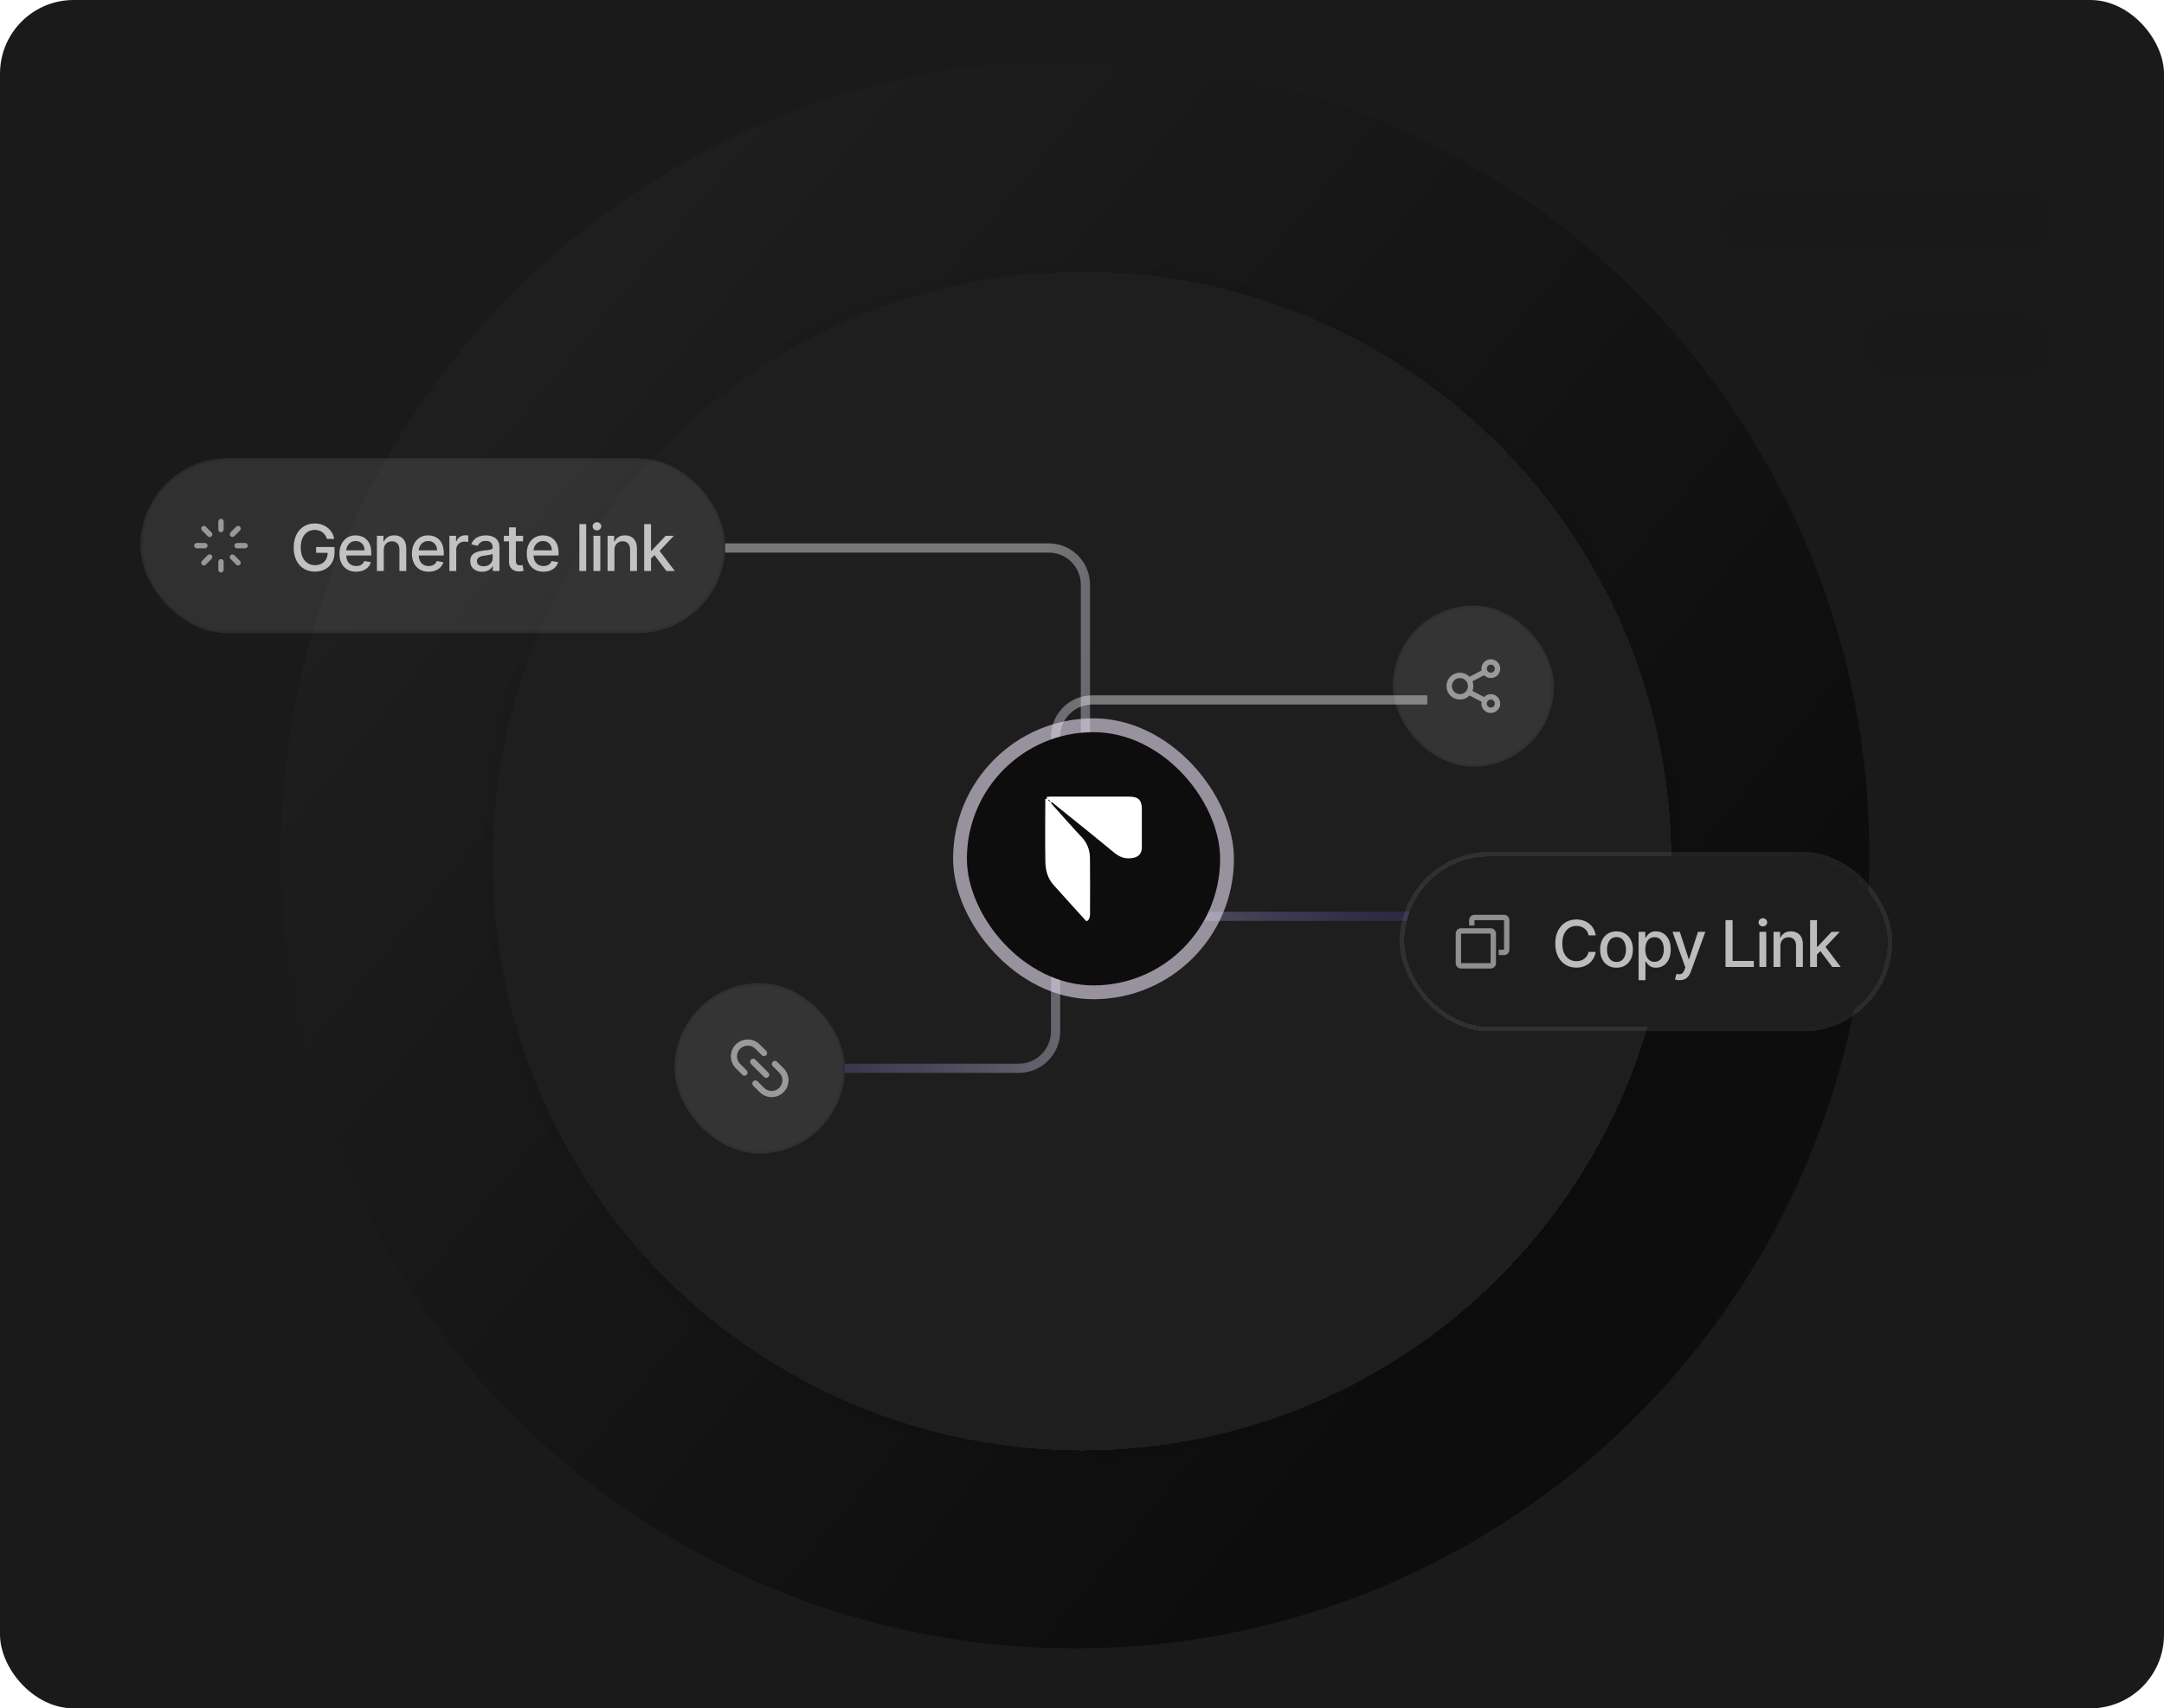 <svg width="470" height="371" viewBox="0 0 470 371" fill="none" xmlns="http://www.w3.org/2000/svg">
<g clip-path="url(#clip0_22053_39785)">
<rect width="470" height="371" rx="16" fill="#1A1A1A"/>
<circle cx="233.5" cy="185.5" r="172.5" fill="url(#paint0_linear_22053_39785)"/>
<g filter="url(#filter0_d_22053_39785)">
<circle cx="235" cy="181" r="128" fill="#1E1E1E" shape-rendering="crispEdges"/>
<circle cx="235" cy="181" r="129" stroke="black" stroke-opacity="0.05" stroke-width="2" shape-rendering="crispEdges"/>
</g>
<path d="M157.5 119C159.498 119 208.258 119 227.775 119C232.193 119 235.742 122.582 235.742 127V191C235.742 195.418 239.324 199 243.742 199H310" stroke="url(#paint1_linear_22053_39785)" stroke-width="2"/>
<path d="M310 152H237.258C232.84 152 229.258 155.582 229.258 160V224C229.258 228.418 225.676 232 221.258 232H183.5" stroke="url(#paint2_linear_22053_39785)" stroke-width="2"/>
<rect x="207" y="156" width="61" height="61" rx="30.5" fill="#E7DFF3" fill-opacity="0.6"/>
<rect x="210" y="159" width="55" height="55" rx="27.5" fill="#0D0D0D"/>
<path d="M235.876 200C233.506 197.375 231.12 194.762 228.77 192.122C227.506 190.697 227.076 188.932 227.044 187.153C226.959 182.61 227.023 178.065 227.027 173.52C227.47 173.561 227.42 173.333 227.301 173.067C227.568 173.044 227.836 173.003 228.105 173.003C233.777 173 239.451 173 245.123 173C247.259 173 247.997 173.713 247.999 175.765C247.999 178.513 248.002 181.258 247.999 184.005C247.997 185.545 247.148 186.249 245.549 186.387C244.043 186.516 242.971 185.99 241.868 185.075C237.594 181.53 233.246 178.066 228.921 174.576C228.745 174.433 228.609 174.208 228.259 174.226C228.286 174.511 228.496 174.675 228.656 174.854C230.737 177.173 232.778 179.527 234.924 181.791C236.18 183.115 236.707 184.652 236.73 186.345C236.781 190.358 236.752 194.374 236.741 198.387C236.741 198.972 236.687 199.565 236.172 199.997H235.876V200ZM227.958 174.035C228.025 174.08 228.091 174.172 228.163 174.052C228.173 174.035 228.088 173.97 228.048 173.926C227.997 173.882 227.943 173.838 227.891 173.792C227.856 173.683 227.749 173.622 227.678 173.696C227.58 173.798 227.742 173.822 227.798 173.875C227.851 173.928 227.905 173.981 227.957 174.033L227.958 174.035Z" fill="white"/>
<rect x="31" y="100" width="126" height="37" rx="18.5" fill="white" fill-opacity="0.1"/>
<rect x="30.75" y="99.75" width="126.5" height="37.5" rx="18.75" stroke="white" stroke-opacity="0.08" stroke-width="0.5"/>
<g clip-path="url(#clip1_22053_39785)">
<path d="M48.581 123.751C48.581 123.906 48.519 124.054 48.41 124.164C48.3 124.273 48.152 124.335 47.997 124.335C47.843 124.335 47.694 124.273 47.585 124.164C47.475 124.054 47.414 123.906 47.414 123.751V122.001C47.414 121.847 47.475 121.698 47.585 121.589C47.694 121.479 47.843 121.418 47.997 121.418C48.152 121.418 48.3 121.479 48.41 121.589C48.519 121.698 48.581 121.847 48.581 122.001V123.751ZM48.581 115.001C48.581 115.156 48.519 115.304 48.41 115.414C48.3 115.523 48.152 115.585 47.997 115.585C47.843 115.585 47.694 115.523 47.585 115.414C47.475 115.304 47.414 115.156 47.414 115.001V113.251C47.414 113.097 47.475 112.948 47.585 112.839C47.694 112.729 47.843 112.668 47.997 112.668C48.152 112.668 48.3 112.729 48.41 112.839C48.519 112.948 48.581 113.097 48.581 113.251V115.001ZM53.831 118.501C53.831 118.347 53.769 118.198 53.66 118.089C53.55 117.979 53.402 117.918 53.247 117.918H51.497C51.343 117.918 51.194 117.979 51.085 118.089C50.975 118.198 50.914 118.347 50.914 118.501C50.914 118.656 50.975 118.804 51.085 118.914C51.194 119.023 51.343 119.085 51.497 119.085H53.247C53.402 119.085 53.55 119.023 53.66 118.914C53.769 118.804 53.831 118.656 53.831 118.501ZM44.497 117.918C44.652 117.918 44.8 117.979 44.91 118.089C45.019 118.198 45.081 118.347 45.081 118.501C45.081 118.656 45.019 118.804 44.91 118.914C44.8 119.023 44.652 119.085 44.497 119.085H42.747C42.593 119.085 42.444 119.023 42.335 118.914C42.225 118.804 42.164 118.656 42.164 118.501C42.164 118.347 42.225 118.198 42.335 118.089C42.444 117.979 42.593 117.918 42.747 117.918H44.497ZM52.122 122.626C52.231 122.517 52.293 122.368 52.293 122.214C52.293 122.059 52.231 121.911 52.122 121.801L50.885 120.564C50.775 120.458 50.627 120.399 50.475 120.4C50.322 120.402 50.175 120.463 50.067 120.571C49.959 120.679 49.898 120.826 49.896 120.978C49.895 121.131 49.954 121.279 50.06 121.389L51.297 122.626C51.351 122.68 51.415 122.723 51.486 122.753C51.557 122.782 51.633 122.797 51.709 122.797C51.786 122.797 51.862 122.782 51.933 122.753C52.004 122.723 52.068 122.68 52.122 122.626ZM45.935 115.614C45.993 115.668 46.039 115.732 46.071 115.804C46.104 115.876 46.121 115.953 46.123 116.032C46.124 116.11 46.11 116.188 46.08 116.261C46.051 116.334 46.007 116.401 45.952 116.456C45.896 116.512 45.83 116.555 45.757 116.585C45.684 116.614 45.605 116.628 45.527 116.627C45.448 116.625 45.371 116.607 45.299 116.575C45.227 116.542 45.163 116.496 45.11 116.438L43.873 115.202C43.764 115.093 43.702 114.944 43.702 114.789C43.702 114.635 43.764 114.486 43.873 114.377C43.982 114.267 44.131 114.206 44.285 114.206C44.44 114.206 44.589 114.267 44.698 114.377L45.935 115.614ZM52.122 114.377C52.013 114.267 51.864 114.206 51.71 114.206C51.555 114.206 51.407 114.267 51.297 114.377L50.06 115.614C49.954 115.724 49.895 115.871 49.896 116.024C49.898 116.177 49.959 116.323 50.067 116.432C50.175 116.54 50.322 116.601 50.475 116.602C50.627 116.604 50.775 116.545 50.885 116.439L52.122 115.202C52.176 115.148 52.219 115.083 52.249 115.013C52.278 114.942 52.293 114.866 52.293 114.789C52.293 114.713 52.278 114.637 52.249 114.566C52.219 114.495 52.176 114.431 52.122 114.377ZM45.111 120.564C45.164 120.507 45.228 120.461 45.3 120.43C45.371 120.398 45.449 120.381 45.527 120.38C45.605 120.379 45.682 120.393 45.755 120.423C45.827 120.452 45.893 120.496 45.948 120.551C46.004 120.606 46.047 120.672 46.077 120.745C46.106 120.817 46.12 120.895 46.119 120.973C46.118 121.051 46.101 121.128 46.069 121.199C46.037 121.271 45.992 121.335 45.935 121.389L44.698 122.626C44.589 122.736 44.44 122.797 44.286 122.797C44.131 122.797 43.982 122.736 43.873 122.626C43.764 122.517 43.702 122.369 43.702 122.214C43.702 122.059 43.763 121.911 43.873 121.801L45.111 120.564Z" fill="white" fill-opacity="0.5"/>
</g>
<path d="M71.009 117.035C70.913 116.733 70.784 116.463 70.621 116.224C70.462 115.982 70.272 115.777 70.05 115.608C69.828 115.436 69.574 115.305 69.289 115.215C69.007 115.126 68.697 115.081 68.359 115.081C67.786 115.081 67.269 115.228 66.808 115.523C66.347 115.818 65.983 116.251 65.715 116.821C65.449 117.388 65.317 118.082 65.317 118.904C65.317 119.729 65.451 120.427 65.719 120.997C65.988 121.567 66.356 122 66.823 122.295C67.29 122.59 67.822 122.737 68.419 122.737C68.972 122.737 69.455 122.625 69.866 122.399C70.28 122.174 70.6 121.856 70.825 121.445C71.054 121.03 71.168 120.543 71.168 119.983L71.566 120.058H68.653V118.79H72.655V119.948C72.655 120.803 72.472 121.546 72.108 122.175C71.747 122.802 71.246 123.286 70.606 123.627C69.97 123.969 69.241 124.139 68.419 124.139C67.498 124.139 66.689 123.927 65.993 123.503C65.3 123.079 64.76 122.477 64.372 121.698C63.984 120.916 63.791 119.988 63.791 118.914C63.791 118.102 63.903 117.373 64.129 116.727C64.354 116.08 64.671 115.532 65.078 115.081C65.489 114.627 65.971 114.281 66.525 114.042C67.082 113.8 67.69 113.679 68.349 113.679C68.9 113.679 69.412 113.76 69.886 113.923C70.363 114.085 70.787 114.315 71.158 114.614C71.533 114.912 71.843 115.267 72.088 115.678C72.333 116.085 72.499 116.538 72.585 117.035H71.009ZM77.357 124.154C76.604 124.154 75.957 123.993 75.413 123.672C74.873 123.347 74.455 122.891 74.16 122.305C73.868 121.715 73.723 121.024 73.723 120.232C73.723 119.449 73.868 118.76 74.16 118.163C74.455 117.567 74.866 117.101 75.393 116.766C75.923 116.432 76.543 116.264 77.252 116.264C77.683 116.264 78.101 116.335 78.505 116.478C78.91 116.621 79.272 116.844 79.594 117.149C79.915 117.454 80.169 117.85 80.355 118.337C80.54 118.821 80.633 119.41 80.633 120.102V120.629H74.563V119.516H79.176C79.176 119.125 79.097 118.778 78.938 118.477C78.779 118.172 78.555 117.931 78.267 117.756C77.982 117.58 77.647 117.492 77.262 117.492C76.845 117.492 76.48 117.595 76.169 117.8C75.86 118.003 75.622 118.268 75.453 118.596C75.287 118.921 75.204 119.274 75.204 119.655V120.525C75.204 121.035 75.294 121.469 75.473 121.827C75.655 122.185 75.908 122.459 76.233 122.648C76.558 122.833 76.938 122.926 77.372 122.926C77.653 122.926 77.91 122.886 78.142 122.807C78.374 122.724 78.575 122.601 78.744 122.439C78.913 122.277 79.042 122.076 79.132 121.837L80.539 122.091C80.426 122.505 80.224 122.868 79.932 123.18C79.644 123.488 79.281 123.728 78.843 123.901C78.409 124.07 77.914 124.154 77.357 124.154ZM83.349 119.466V124H81.862V116.364H83.289V117.607H83.384C83.559 117.202 83.835 116.877 84.209 116.632C84.587 116.387 85.062 116.264 85.636 116.264C86.156 116.264 86.612 116.374 87.003 116.592C87.394 116.808 87.697 117.129 87.913 117.557C88.128 117.984 88.236 118.513 88.236 119.143V124H86.749V119.322C86.749 118.768 86.605 118.336 86.317 118.024C86.029 117.709 85.632 117.552 85.129 117.552C84.784 117.552 84.478 117.626 84.209 117.776C83.944 117.925 83.733 118.143 83.578 118.432C83.425 118.717 83.349 119.062 83.349 119.466ZM93.101 124.154C92.348 124.154 91.701 123.993 91.157 123.672C90.617 123.347 90.199 122.891 89.904 122.305C89.612 121.715 89.467 121.024 89.467 120.232C89.467 119.449 89.612 118.76 89.904 118.163C90.199 117.567 90.61 117.101 91.137 116.766C91.667 116.432 92.287 116.264 92.996 116.264C93.427 116.264 93.845 116.335 94.249 116.478C94.654 116.621 95.016 116.844 95.338 117.149C95.659 117.454 95.913 117.85 96.099 118.337C96.284 118.821 96.377 119.41 96.377 120.102V120.629H90.307V119.516H94.92C94.92 119.125 94.841 118.778 94.682 118.477C94.523 118.172 94.299 117.931 94.011 117.756C93.726 117.58 93.391 117.492 93.006 117.492C92.589 117.492 92.224 117.595 91.913 117.8C91.604 118.003 91.366 118.268 91.197 118.596C91.031 118.921 90.948 119.274 90.948 119.655V120.525C90.948 121.035 91.038 121.469 91.217 121.827C91.399 122.185 91.652 122.459 91.977 122.648C92.302 122.833 92.681 122.926 93.116 122.926C93.397 122.926 93.654 122.886 93.886 122.807C94.118 122.724 94.319 122.601 94.488 122.439C94.657 122.277 94.786 122.076 94.876 121.837L96.283 122.091C96.17 122.505 95.968 122.868 95.676 123.18C95.388 123.488 95.025 123.728 94.587 123.901C94.153 124.07 93.658 124.154 93.101 124.154ZM97.606 124V116.364H99.043V117.577H99.123C99.262 117.166 99.507 116.843 99.859 116.607C100.213 116.369 100.614 116.249 101.062 116.249C101.154 116.249 101.264 116.253 101.39 116.259C101.519 116.266 101.62 116.274 101.693 116.284V117.706C101.633 117.689 101.527 117.671 101.375 117.651C101.222 117.628 101.07 117.616 100.917 117.616C100.566 117.616 100.253 117.691 99.978 117.84C99.706 117.986 99.491 118.19 99.332 118.452C99.172 118.71 99.093 119.005 99.093 119.337V124H97.606ZM104.713 124.169C104.229 124.169 103.792 124.08 103.401 123.901C103.01 123.718 102.7 123.455 102.471 123.11C102.246 122.765 102.133 122.343 102.133 121.842C102.133 121.411 102.216 121.057 102.382 120.778C102.547 120.5 102.771 120.28 103.053 120.117C103.335 119.955 103.649 119.832 103.997 119.749C104.345 119.666 104.7 119.603 105.061 119.56C105.519 119.507 105.89 119.464 106.175 119.431C106.46 119.395 106.667 119.337 106.796 119.257C106.926 119.178 106.99 119.048 106.99 118.869V118.835C106.99 118.4 106.868 118.064 106.622 117.825C106.381 117.587 106.019 117.467 105.539 117.467C105.038 117.467 104.644 117.578 104.355 117.8C104.07 118.019 103.873 118.263 103.764 118.531L102.367 118.213C102.533 117.749 102.774 117.375 103.093 117.089C103.414 116.801 103.784 116.592 104.201 116.463C104.619 116.33 105.058 116.264 105.519 116.264C105.824 116.264 106.147 116.301 106.488 116.374C106.833 116.443 107.154 116.572 107.453 116.761C107.754 116.95 108.001 117.22 108.194 117.572C108.386 117.92 108.482 118.372 108.482 118.929V124H107.03V122.956H106.97C106.874 123.148 106.73 123.337 106.538 123.523C106.346 123.708 106.099 123.862 105.797 123.985C105.496 124.108 105.134 124.169 104.713 124.169ZM105.037 122.976C105.448 122.976 105.799 122.895 106.091 122.732C106.386 122.57 106.609 122.358 106.762 122.096C106.917 121.831 106.995 121.547 106.995 121.246V120.261C106.942 120.314 106.84 120.364 106.687 120.411C106.538 120.454 106.367 120.492 106.175 120.525C105.983 120.555 105.796 120.583 105.613 120.609C105.431 120.633 105.278 120.652 105.156 120.669C104.868 120.705 104.604 120.767 104.365 120.853C104.13 120.939 103.941 121.063 103.799 121.226C103.659 121.385 103.59 121.597 103.59 121.862C103.59 122.23 103.726 122.509 103.997 122.697C104.269 122.883 104.616 122.976 105.037 122.976ZM113.606 116.364V117.557H109.435V116.364H113.606ZM110.554 114.534H112.04V121.758C112.04 122.046 112.083 122.263 112.17 122.409C112.256 122.552 112.367 122.649 112.503 122.702C112.642 122.752 112.793 122.777 112.955 122.777C113.074 122.777 113.179 122.769 113.268 122.752C113.358 122.736 113.427 122.722 113.477 122.712L113.746 123.94C113.659 123.973 113.537 124.007 113.378 124.04C113.219 124.076 113.02 124.096 112.781 124.099C112.39 124.106 112.025 124.036 111.687 123.891C111.349 123.745 111.076 123.519 110.867 123.214C110.658 122.91 110.554 122.527 110.554 122.066V114.534ZM118.04 124.154C117.288 124.154 116.64 123.993 116.096 123.672C115.556 123.347 115.138 122.891 114.843 122.305C114.552 121.715 114.406 121.024 114.406 120.232C114.406 119.449 114.552 118.76 114.843 118.163C115.138 117.567 115.549 117.101 116.076 116.766C116.606 116.432 117.226 116.264 117.936 116.264C118.366 116.264 118.784 116.335 119.188 116.478C119.593 116.621 119.956 116.844 120.277 117.149C120.599 117.454 120.852 117.85 121.038 118.337C121.223 118.821 121.316 119.41 121.316 120.102V120.629H115.246V119.516H119.86C119.86 119.125 119.78 118.778 119.621 118.477C119.462 118.172 119.238 117.931 118.95 117.756C118.665 117.58 118.33 117.492 117.945 117.492C117.528 117.492 117.163 117.595 116.852 117.8C116.543 118.003 116.305 118.268 116.136 118.596C115.97 118.921 115.887 119.274 115.887 119.655V120.525C115.887 121.035 115.977 121.469 116.156 121.827C116.338 122.185 116.592 122.459 116.916 122.648C117.241 122.833 117.621 122.926 118.055 122.926C118.337 122.926 118.593 122.886 118.825 122.807C119.057 122.724 119.258 122.601 119.427 122.439C119.596 122.277 119.725 122.076 119.815 121.837L121.222 122.091C121.109 122.505 120.907 122.868 120.615 123.18C120.327 123.488 119.964 123.728 119.526 123.901C119.092 124.07 118.597 124.154 118.04 124.154ZM127.317 113.818V124H125.831V113.818H127.317ZM128.897 124V116.364H130.383V124H128.897ZM129.648 115.185C129.389 115.185 129.167 115.099 128.981 114.927C128.799 114.751 128.708 114.542 128.708 114.3C128.708 114.055 128.799 113.846 128.981 113.674C129.167 113.498 129.389 113.411 129.648 113.411C129.906 113.411 130.127 113.498 130.309 113.674C130.494 113.846 130.587 114.055 130.587 114.3C130.587 114.542 130.494 114.751 130.309 114.927C130.127 115.099 129.906 115.185 129.648 115.185ZM133.45 119.466V124H131.963V116.364H133.39V117.607H133.485C133.66 117.202 133.935 116.877 134.31 116.632C134.688 116.387 135.163 116.264 135.737 116.264C136.257 116.264 136.713 116.374 137.104 116.592C137.495 116.808 137.798 117.129 138.014 117.557C138.229 117.984 138.337 118.513 138.337 119.143V124H136.85V119.322C136.85 118.768 136.706 118.336 136.418 118.024C136.129 117.709 135.733 117.552 135.23 117.552C134.885 117.552 134.578 117.626 134.31 117.776C134.045 117.925 133.834 118.143 133.678 118.432C133.526 118.717 133.45 119.062 133.45 119.466ZM141.278 121.41L141.268 119.595H141.526L144.569 116.364H146.349L142.879 120.043H142.645L141.278 121.41ZM139.91 124V113.818H141.397V124H139.91ZM144.733 124L141.999 120.371L143.023 119.332L146.557 124H144.733Z" fill="white" fill-opacity="0.7"/>
<rect x="303" y="132" width="34" height="34" rx="17" fill="white" fill-opacity="0.1"/>
<rect x="302.75" y="131.75" width="34.5" height="34.5" rx="17.25" stroke="white" stroke-opacity="0.08" stroke-width="0.5"/>
<g clip-path="url(#clip2_22053_39785)">
<path fill-rule="evenodd" clip-rule="evenodd" d="M323.789 143.168C324.126 143.168 324.457 143.251 324.754 143.411C325.051 143.57 325.304 143.8 325.49 144.081C325.677 144.361 325.79 144.684 325.822 145.019C325.853 145.355 325.801 145.693 325.67 146.003C325.539 146.313 325.334 146.587 325.072 146.798C324.81 147.01 324.499 147.153 324.168 147.216C323.837 147.278 323.496 147.258 323.175 147.157C322.853 147.055 322.562 146.876 322.327 146.635L319.805 147.957C319.929 148.281 319.997 148.634 319.997 149.001C319.998 149.358 319.932 149.712 319.805 150.045L322.327 151.368C322.67 151.017 323.127 150.801 323.616 150.76C324.104 150.718 324.592 150.854 324.988 151.142C325.385 151.431 325.665 151.852 325.776 152.33C325.888 152.807 325.824 153.309 325.596 153.743C325.368 154.177 324.991 154.515 324.535 154.694C324.078 154.874 323.572 154.883 323.11 154.72C322.647 154.557 322.259 154.233 322.015 153.807C321.772 153.381 321.69 152.882 321.785 152.401L319.174 151.032C318.77 151.449 318.25 151.736 317.682 151.856C317.114 151.975 316.523 151.923 315.985 151.705C315.447 151.487 314.986 151.113 314.662 150.631C314.337 150.15 314.164 149.582 314.164 149.002C314.164 148.421 314.337 147.854 314.662 147.372C314.986 146.89 315.447 146.517 315.985 146.299C316.523 146.08 317.114 146.028 317.682 146.148C318.25 146.267 318.77 146.554 319.174 146.971L321.785 145.602C321.727 145.306 321.735 145.001 321.809 144.709C321.883 144.417 322.021 144.144 322.212 143.912C322.404 143.679 322.645 143.492 322.917 143.363C323.19 143.235 323.488 143.168 323.789 143.168ZM323.789 151.918C323.557 151.918 323.334 152.01 323.17 152.174C323.006 152.338 322.914 152.561 322.914 152.793C322.914 153.025 323.006 153.248 323.17 153.412C323.334 153.576 323.557 153.668 323.789 153.668C324.021 153.668 324.244 153.576 324.408 153.412C324.572 153.248 324.664 153.025 324.664 152.793C324.664 152.561 324.572 152.338 324.408 152.174C324.244 152.01 324.021 151.918 323.789 151.918ZM317.081 147.251C316.616 147.251 316.171 147.436 315.843 147.764C315.515 148.092 315.331 148.537 315.331 149.001C315.331 149.465 315.515 149.911 315.843 150.239C316.171 150.567 316.616 150.751 317.081 150.751C317.545 150.751 317.99 150.567 318.318 150.239C318.646 149.911 318.831 149.465 318.831 149.001C318.831 148.537 318.646 148.092 318.318 147.764C317.99 147.436 317.545 147.251 317.081 147.251ZM323.789 144.335C323.674 144.335 323.56 144.357 323.454 144.401C323.348 144.445 323.251 144.51 323.17 144.591C323.089 144.672 323.024 144.769 322.981 144.875C322.937 144.981 322.914 145.095 322.914 145.21C322.914 145.325 322.937 145.438 322.981 145.544C323.024 145.651 323.089 145.747 323.17 145.828C323.251 145.91 323.348 145.974 323.454 146.018C323.56 146.062 323.674 146.085 323.789 146.085C324.021 146.085 324.244 145.992 324.408 145.828C324.572 145.664 324.664 145.442 324.664 145.21C324.664 144.978 324.572 144.755 324.408 144.591C324.244 144.427 324.021 144.335 323.789 144.335Z" fill="white" fill-opacity="0.5"/>
</g>
<rect x="147" y="214" width="36" height="36" rx="18" fill="white" fill-opacity="0.1"/>
<rect x="146.75" y="213.75" width="36.5" height="36.5" rx="18.25" stroke="white" stroke-opacity="0.08" stroke-width="0.5"/>
<g clip-path="url(#clip3_22053_39785)">
<path d="M167.83 230.584C167.945 230.469 168.098 230.4 168.26 230.39C168.422 230.379 168.582 230.429 168.71 230.528L168.773 230.584L170.187 231.998C170.863 232.676 171.248 233.591 171.259 234.549C171.27 235.506 170.905 236.43 170.244 237.122C169.583 237.815 168.676 238.221 167.719 238.254C166.762 238.287 165.83 237.945 165.123 237.3L165.001 237.184L163.587 235.77C163.467 235.65 163.396 235.488 163.39 235.318C163.385 235.149 163.444 234.983 163.556 234.855C163.669 234.728 163.826 234.648 163.995 234.632C164.165 234.616 164.333 234.666 164.467 234.771L164.53 234.826L165.944 236.241C166.373 236.67 166.953 236.915 167.56 236.924C168.167 236.933 168.753 236.705 169.195 236.289C169.637 235.873 169.899 235.3 169.925 234.694C169.952 234.087 169.741 233.495 169.338 233.041L169.244 232.941L167.83 231.527C167.768 231.465 167.719 231.391 167.685 231.31C167.652 231.23 167.635 231.143 167.635 231.055C167.635 230.968 167.652 230.881 167.685 230.8C167.719 230.719 167.768 230.645 167.83 230.584ZM163.115 230.112C163.23 229.997 163.382 229.928 163.544 229.918C163.706 229.908 163.866 229.957 163.995 230.057L164.058 230.112L166.886 232.941C167.006 233.061 167.075 233.222 167.08 233.391C167.085 233.56 167.026 233.725 166.914 233.852C166.802 233.979 166.646 234.059 166.477 234.075C166.308 234.091 166.14 234.042 166.006 233.939L165.943 233.884L163.115 231.056C163.053 230.994 163.004 230.92 162.97 230.839C162.936 230.758 162.919 230.671 162.919 230.584C162.919 230.496 162.936 230.409 162.97 230.329C163.004 230.248 163.053 230.174 163.115 230.112ZM159.815 226.812C160.482 226.145 161.381 225.761 162.324 225.739C163.267 225.718 164.183 226.061 164.879 226.697L165.001 226.813L166.415 228.226C166.536 228.346 166.606 228.507 166.612 228.677C166.618 228.847 166.558 229.013 166.446 229.141C166.333 229.268 166.176 229.348 166.007 229.364C165.838 229.379 165.669 229.33 165.535 229.225L165.472 229.17L164.058 227.756C163.629 227.326 163.049 227.081 162.442 227.072C161.835 227.063 161.249 227.291 160.807 227.707C160.365 228.124 160.103 228.696 160.077 229.302C160.05 229.909 160.261 230.502 160.664 230.956L160.758 231.056L162.172 232.469C162.293 232.589 162.363 232.75 162.369 232.92C162.375 233.09 162.316 233.256 162.203 233.383C162.091 233.511 161.934 233.591 161.764 233.606C161.595 233.622 161.426 233.572 161.292 233.468L161.229 233.412L159.816 231.998C159.128 231.311 158.742 230.378 158.742 229.406C158.742 228.433 159.128 227.5 159.816 226.813L159.815 226.812Z" fill="white" fill-opacity="0.5"/>
</g>
<g filter="url(#filter1_d_22053_39785)">
<rect x="305" y="180" width="105" height="37" rx="18.5" fill="#1E1E1E" shape-rendering="crispEdges"/>
<rect x="304.5" y="179.5" width="106" height="38" rx="19" stroke="white" stroke-opacity="0.08" shape-rendering="crispEdges"/>
<g clip-path="url(#clip4_22053_39785)">
<path fill-rule="evenodd" clip-rule="evenodd" d="M320.247 192.668C319.938 192.668 319.641 192.791 319.422 193.01C319.204 193.228 319.081 193.525 319.081 193.835V195.001H320.247V193.835H326.664V200.251H325.497V201.418H326.664C326.973 201.418 327.27 201.295 327.489 201.076C327.708 200.857 327.831 200.561 327.831 200.251V193.835C327.831 193.525 327.708 193.228 327.489 193.01C327.27 192.791 326.973 192.668 326.664 192.668H320.247ZM317.331 195.585C317.021 195.585 316.725 195.708 316.506 195.926C316.287 196.145 316.164 196.442 316.164 196.751V203.168C316.164 203.477 316.287 203.774 316.506 203.993C316.725 204.212 317.021 204.335 317.331 204.335H323.747C324.057 204.335 324.354 204.212 324.572 203.993C324.791 203.774 324.914 203.477 324.914 203.168V196.751C324.914 196.442 324.791 196.145 324.572 195.926C324.354 195.708 324.057 195.585 323.747 195.585H317.331ZM317.331 196.751H323.747V203.168H317.331V196.751Z" fill="white" fill-opacity="0.5"/>
</g>
<path d="M346.575 197.129H345.024C344.964 196.798 344.853 196.506 344.691 196.254C344.529 196.002 344.33 195.789 344.094 195.613C343.859 195.437 343.596 195.305 343.304 195.215C343.016 195.126 342.709 195.081 342.384 195.081C341.798 195.081 341.272 195.228 340.808 195.523C340.348 195.818 339.983 196.251 339.714 196.821C339.449 197.391 339.317 198.087 339.317 198.909C339.317 199.738 339.449 200.437 339.714 201.007C339.983 201.577 340.349 202.008 340.813 202.3C341.277 202.591 341.799 202.737 342.379 202.737C342.701 202.737 343.006 202.694 343.294 202.608C343.586 202.518 343.849 202.388 344.085 202.215C344.32 202.043 344.519 201.832 344.681 201.584C344.847 201.332 344.961 201.044 345.024 200.719L346.575 200.724C346.492 201.224 346.332 201.685 346.093 202.106C345.858 202.523 345.554 202.885 345.183 203.19C344.815 203.491 344.394 203.725 343.92 203.891C343.446 204.056 342.929 204.139 342.369 204.139C341.488 204.139 340.702 203.93 340.013 203.513C339.323 203.092 338.78 202.49 338.382 201.708C337.988 200.926 337.79 199.993 337.79 198.909C337.79 197.822 337.989 196.889 338.387 196.11C338.785 195.328 339.328 194.728 340.018 194.31C340.707 193.889 341.491 193.679 342.369 193.679C342.91 193.679 343.413 193.757 343.881 193.913C344.351 194.065 344.774 194.29 345.148 194.589C345.523 194.884 345.833 195.245 346.078 195.673C346.323 196.097 346.489 196.582 346.575 197.129ZM351.091 204.154C350.375 204.154 349.75 203.99 349.217 203.662C348.683 203.334 348.269 202.875 347.974 202.285C347.679 201.695 347.531 201.005 347.531 200.217C347.531 199.424 347.679 198.732 347.974 198.138C348.269 197.545 348.683 197.085 349.217 196.756C349.75 196.428 350.375 196.264 351.091 196.264C351.807 196.264 352.432 196.428 352.965 196.756C353.499 197.085 353.913 197.545 354.208 198.138C354.503 198.732 354.65 199.424 354.65 200.217C354.65 201.005 354.503 201.695 354.208 202.285C353.913 202.875 353.499 203.334 352.965 203.662C352.432 203.99 351.807 204.154 351.091 204.154ZM351.096 202.906C351.56 202.906 351.944 202.784 352.249 202.538C352.554 202.293 352.78 201.967 352.925 201.559C353.074 201.151 353.149 200.702 353.149 200.212C353.149 199.724 353.074 199.277 352.925 198.869C352.78 198.458 352.554 198.129 352.249 197.88C351.944 197.631 351.56 197.507 351.096 197.507C350.628 197.507 350.241 197.631 349.932 197.88C349.628 198.129 349.4 198.458 349.251 198.869C349.106 199.277 349.033 199.724 349.033 200.212C349.033 200.702 349.106 201.151 349.251 201.559C349.4 201.967 349.628 202.293 349.932 202.538C350.241 202.784 350.628 202.906 351.096 202.906ZM355.89 206.864V196.364H357.341V197.602H357.466C357.552 197.442 357.676 197.259 357.839 197.05C358.001 196.841 358.226 196.659 358.515 196.503C358.803 196.344 359.184 196.264 359.658 196.264C360.275 196.264 360.825 196.42 361.309 196.732C361.793 197.043 362.172 197.492 362.447 198.079C362.726 198.665 362.865 199.371 362.865 200.197C362.865 201.022 362.727 201.73 362.452 202.32C362.177 202.906 361.799 203.359 361.319 203.677C360.838 203.992 360.29 204.149 359.673 204.149C359.209 204.149 358.83 204.071 358.535 203.915C358.243 203.76 358.014 203.577 357.849 203.369C357.683 203.16 357.555 202.974 357.466 202.812H357.376V206.864H355.89ZM357.346 200.182C357.346 200.719 357.424 201.189 357.58 201.594C357.736 201.998 357.961 202.315 358.256 202.543C358.551 202.769 358.912 202.881 359.34 202.881C359.784 202.881 360.155 202.764 360.454 202.528C360.752 202.29 360.977 201.967 361.13 201.559C361.286 201.151 361.363 200.692 361.363 200.182C361.363 199.678 361.287 199.226 361.135 198.825C360.986 198.424 360.76 198.107 360.459 197.875C360.16 197.643 359.787 197.527 359.34 197.527C358.909 197.527 358.545 197.638 358.246 197.86C357.951 198.082 357.728 198.392 357.575 198.79C357.423 199.187 357.346 199.652 357.346 200.182ZM364.79 206.864C364.568 206.864 364.366 206.845 364.184 206.809C364.001 206.776 363.866 206.739 363.776 206.7L364.134 205.482C364.406 205.554 364.648 205.586 364.86 205.576C365.072 205.566 365.259 205.487 365.422 205.337C365.587 205.188 365.733 204.945 365.859 204.607L366.043 204.099L363.249 196.364H364.84L366.774 202.29H366.853L368.787 196.364H370.383L367.236 205.019C367.09 205.417 366.905 205.753 366.679 206.028C366.454 206.307 366.186 206.516 365.874 206.655C365.563 206.794 365.201 206.864 364.79 206.864ZM374.765 204V193.818H376.301V202.678H380.915V204H374.765ZM382.128 204V196.364H383.614V204H382.128ZM382.878 195.185C382.62 195.185 382.398 195.099 382.212 194.927C382.03 194.751 381.939 194.542 381.939 194.3C381.939 194.055 382.03 193.846 382.212 193.674C382.398 193.498 382.62 193.411 382.878 193.411C383.137 193.411 383.357 193.498 383.54 193.674C383.725 193.846 383.818 194.055 383.818 194.3C383.818 194.542 383.725 194.751 383.54 194.927C383.357 195.099 383.137 195.185 382.878 195.185ZM386.681 199.466V204H385.194V196.364H386.621V197.607H386.715C386.891 197.202 387.166 196.877 387.541 196.632C387.918 196.387 388.394 196.264 388.967 196.264C389.488 196.264 389.944 196.374 390.335 196.592C390.726 196.808 391.029 197.129 391.244 197.557C391.46 197.984 391.568 198.513 391.568 199.143V204H390.081V199.322C390.081 198.768 389.937 198.336 389.649 198.024C389.36 197.709 388.964 197.552 388.46 197.552C388.116 197.552 387.809 197.626 387.541 197.776C387.275 197.925 387.065 198.143 386.909 198.432C386.757 198.717 386.681 199.062 386.681 199.466ZM394.508 201.41L394.498 199.595H394.757L397.8 196.364H399.579L396.109 200.043H395.876L394.508 201.41ZM393.141 204V193.818H394.628V204H393.141ZM397.964 204L395.229 200.371L396.253 199.332L399.788 204H397.964Z" fill="white" fill-opacity="0.7"/>
</g>
<rect x="373" y="41" width="73" height="14" rx="7" fill="black" fill-opacity="0.05"/>
<rect x="404" y="68" width="42" height="14" rx="7" fill="black" fill-opacity="0.05"/>
</g>
<defs>
<filter id="filter0_d_22053_39785" x="90" y="42" width="290" height="290" filterUnits="userSpaceOnUse" color-interpolation-filters="sRGB">
<feFlood flood-opacity="0" result="BackgroundImageFix"/>
<feColorMatrix in="SourceAlpha" type="matrix" values="0 0 0 0 0 0 0 0 0 0 0 0 0 0 0 0 0 0 127 0" result="hardAlpha"/>
<feOffset dy="6"/>
<feGaussianBlur stdDeviation="7.5"/>
<feComposite in2="hardAlpha" operator="out"/>
<feColorMatrix type="matrix" values="0 0 0 0 0.487 0 0 0 0 0.487 0 0 0 0 0.487 0 0 0 0.05 0"/>
<feBlend mode="normal" in2="BackgroundImageFix" result="effect1_dropShadow_22053_39785"/>
<feBlend mode="normal" in="SourceGraphic" in2="effect1_dropShadow_22053_39785" result="shape"/>
</filter>
<filter id="filter1_d_22053_39785" x="288" y="169" width="139" height="71" filterUnits="userSpaceOnUse" color-interpolation-filters="sRGB">
<feFlood flood-opacity="0" result="BackgroundImageFix"/>
<feColorMatrix in="SourceAlpha" type="matrix" values="0 0 0 0 0 0 0 0 0 0 0 0 0 0 0 0 0 0 127 0" result="hardAlpha"/>
<feMorphology radius="1" operator="dilate" in="SourceAlpha" result="effect1_dropShadow_22053_39785"/>
<feOffset dy="6"/>
<feGaussianBlur stdDeviation="7.5"/>
<feComposite in2="hardAlpha" operator="out"/>
<feColorMatrix type="matrix" values="0 0 0 0 0.429 0 0 0 0 0.426 0 0 0 0 0.426 0 0 0 0.15 0"/>
<feBlend mode="normal" in2="BackgroundImageFix" result="effect1_dropShadow_22053_39785"/>
<feBlend mode="normal" in="SourceGraphic" in2="effect1_dropShadow_22053_39785" result="shape"/>
</filter>
<linearGradient id="paint0_linear_22053_39785" x1="441" y1="178.5" x2="196.5" y2="-23.5" gradientUnits="userSpaceOnUse">
<stop offset="0.083" stop-color="#0D0D0D"/>
<stop offset="1" stop-color="#1E1E1E"/>
</linearGradient>
<linearGradient id="paint1_linear_22053_39785" x1="222.195" y1="184.5" x2="300.966" y2="190.038" gradientUnits="userSpaceOnUse">
<stop stop-color="white" stop-opacity="0.4"/>
<stop offset="1" stop-color="#6660D6" stop-opacity="0.2"/>
</linearGradient>
<linearGradient id="paint2_linear_22053_39785" x1="242.805" y1="217.5" x2="164.034" y2="223.038" gradientUnits="userSpaceOnUse">
<stop stop-color="white" stop-opacity="0.4"/>
<stop offset="1" stop-color="#6660D6" stop-opacity="0.2"/>
</linearGradient>
<clipPath id="clip0_22053_39785">
<rect width="470" height="371" rx="16" fill="white"/>
</clipPath>
<clipPath id="clip1_22053_39785">
<rect width="14" height="14" fill="white" transform="translate(41 111.5)"/>
</clipPath>
<clipPath id="clip2_22053_39785">
<rect width="14" height="14" fill="white" transform="translate(313 142)"/>
</clipPath>
<clipPath id="clip3_22053_39785">
<rect width="16" height="16" fill="white" transform="translate(157 224)"/>
</clipPath>
<clipPath id="clip4_22053_39785">
<rect width="14" height="14" fill="white" transform="translate(315 191.5)"/>
</clipPath>
</defs>
</svg>
